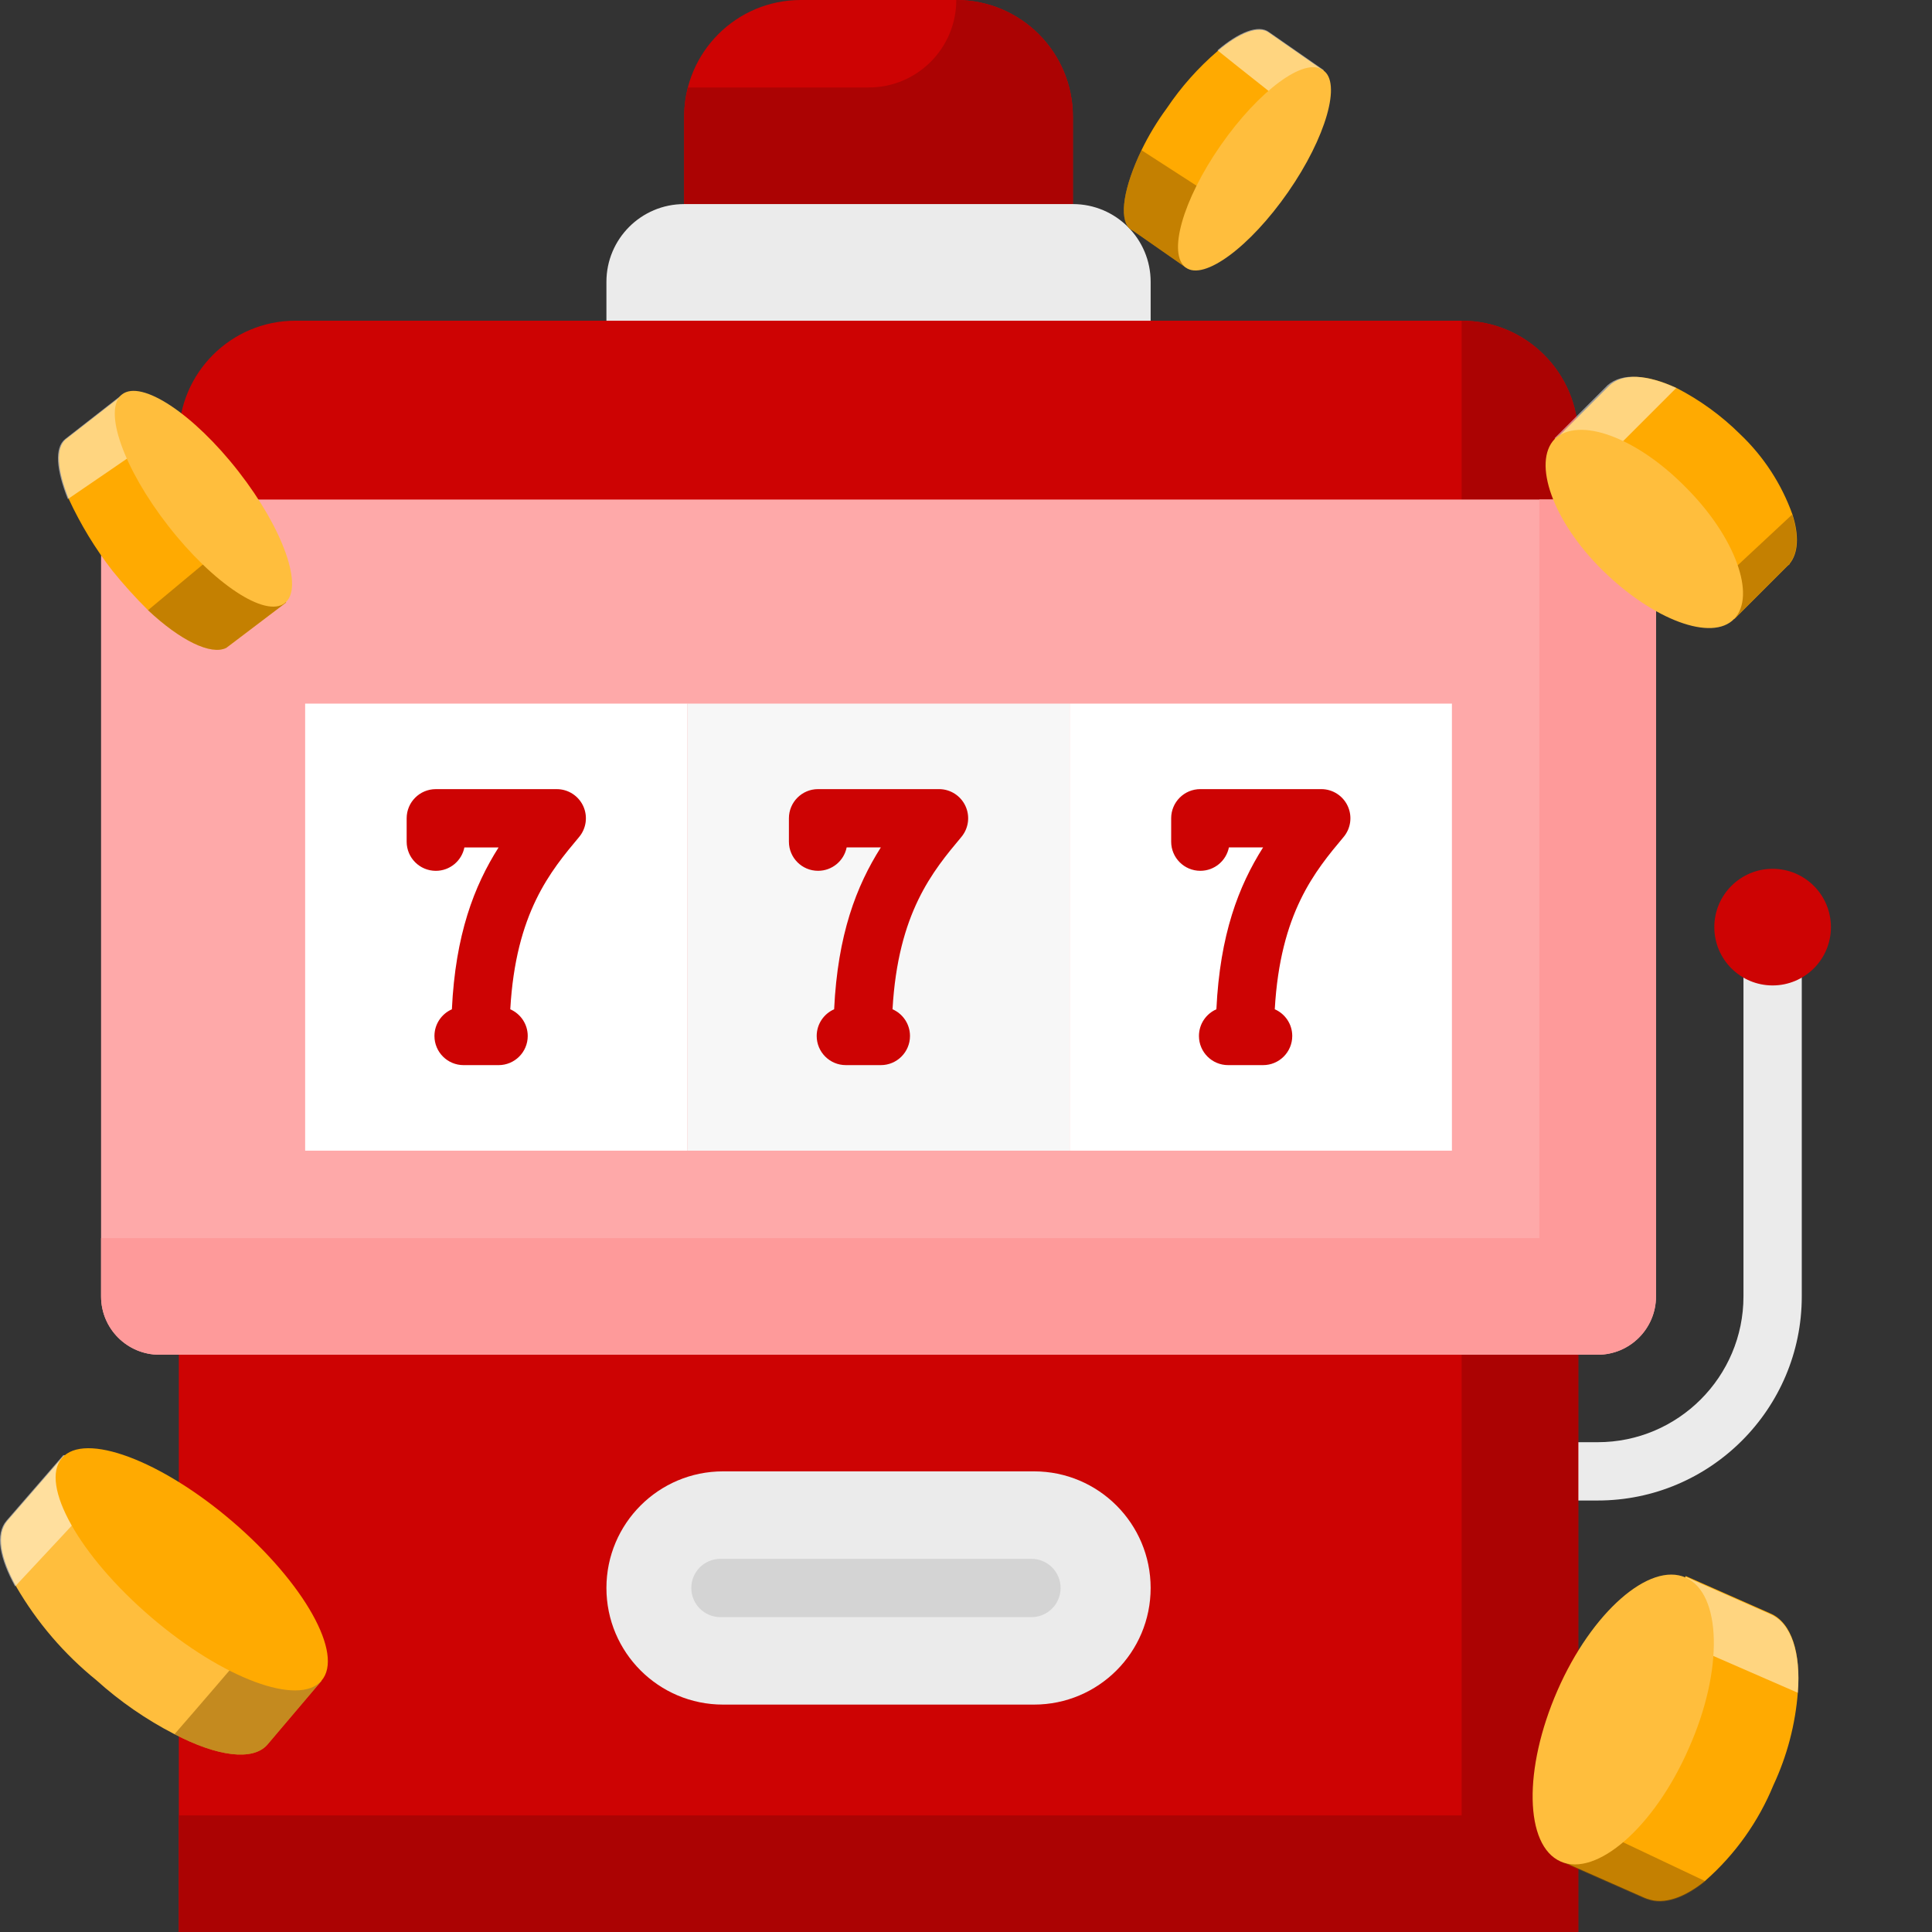 <?xml version="1.0" encoding="UTF-8"?> <svg xmlns="http://www.w3.org/2000/svg" width="200" height="200" viewBox="0 0 200 200" fill="none"><rect x="0" y="0" width="200" height="200" fill="#333333" stroke="none"/><g clip-path="url(#clip0_704_2851)"><path d="M165.392 155.332H159.859V149.296H165.392C173.713 149.296 180.483 142.527 180.483 134.205V98.994H186.519V134.205C186.519 145.855 177.042 155.332 165.392 155.332Z" fill="#EBEBEB"></path><path d="M183.501 102.012C186.835 102.012 189.537 99.31 189.537 95.976C189.537 92.642 186.835 89.939 183.501 89.939C180.167 89.939 177.465 92.642 177.465 95.976C177.465 99.31 180.167 102.012 183.501 102.012Z" fill="#CD0303"></path><path d="M70.825 21.127H111.066V12.072C111.066 5.405 105.662 0 98.994 0H82.898C76.23 0 70.825 5.405 70.825 12.072V21.127H70.825Z" fill="#CD0303"></path><path d="M71.205 9.054C70.957 10.019 70.825 11.03 70.825 12.072V21.127L90.811 27.565L111.066 21.127V12.072C111.066 5.405 105.662 0 98.994 0C98.994 5 94.94 9.054 89.94 9.054H71.205Z" fill="#AB0303"></path><path d="M62.777 33.2L90.946 47.687L119.115 33.2V29.175C119.115 24.73 115.512 21.127 111.066 21.127H70.825C66.38 21.127 62.777 24.73 62.777 29.175V33.2Z" fill="#EBEBEB"></path><path d="M18.511 200H163.38V45.272C163.38 38.604 157.975 33.199 151.308 33.199H30.584C23.916 33.199 18.511 38.604 18.511 45.272V200H18.511Z" fill="#CD0303"></path><path d="M18.511 187.928V200H163.38V45.272C163.38 38.604 157.975 33.199 151.308 33.199V187.928H18.511Z" fill="#AB0303"></path><path d="M90.946 51.711H16.499C13.165 51.711 10.463 54.414 10.463 57.747V134.206C10.463 137.539 13.165 140.242 16.499 140.242H90.945H165.392C168.725 140.242 171.428 137.539 171.428 134.206V57.747C171.428 54.414 168.725 51.711 165.392 51.711H90.946Z" fill="#FEA9A9"></path><path d="M165.392 51.711H159.356V128.17H10.463V134.206C10.463 137.539 13.166 140.242 16.499 140.242H90.946H165.392C168.726 140.242 171.429 137.539 171.429 134.206V57.747C171.429 54.414 168.726 51.711 165.392 51.711Z" fill="#FE9A9A"></path><path d="M71.159 72.838H31.59V119.116H71.159V72.838Z" fill="white"></path><path d="M150.302 72.838H110.732V119.116H150.302V72.838Z" fill="white"></path><path d="M110.728 72.838H71.159V119.116H110.728V72.838Z" fill="#F7F7F7"></path><path d="M57.635 81.691H45.115C43.449 81.691 42.097 83.043 42.097 84.709V87.13C42.097 88.797 43.449 90.148 45.115 90.148C46.578 90.148 47.797 89.108 48.074 87.727H51.612C49.071 91.737 47.148 96.751 46.779 104.482C45.716 104.949 44.974 106.01 44.974 107.245C44.974 108.911 46.325 110.262 47.991 110.262H51.613C53.28 110.262 54.631 108.911 54.631 107.245C54.631 106.008 53.887 104.948 52.824 104.481C53.388 94.49 56.998 90.17 59.949 86.647C60.701 85.748 60.865 84.495 60.369 83.432C59.873 82.37 58.807 81.691 57.635 81.691Z" fill="#CD0303"></path><path d="M97.206 81.689H84.686C83.019 81.689 81.668 83.041 81.668 84.707V87.128C81.668 88.795 83.019 90.146 84.686 90.146C86.148 90.146 87.368 89.106 87.645 87.725H91.183C88.642 91.735 86.719 96.749 86.35 104.48C85.287 104.947 84.544 106.008 84.544 107.243C84.544 108.909 85.896 110.261 87.562 110.261H91.184C92.851 110.261 94.202 108.909 94.202 107.243C94.202 106.006 93.458 104.946 92.394 104.479C92.959 94.488 96.57 90.168 99.519 86.645C100.272 85.746 100.436 84.493 99.94 83.43C99.444 82.368 98.378 81.689 97.206 81.689Z" fill="#CD0303"></path><path d="M139.511 83.431C139.015 82.368 137.949 81.689 136.776 81.689H124.257C122.59 81.689 121.239 83.041 121.239 84.707V87.128C121.239 88.795 122.59 90.146 124.257 90.146C125.719 90.146 126.938 89.106 127.216 87.725H130.753C128.212 91.735 126.29 96.749 125.92 104.48C124.857 104.947 124.115 106.008 124.115 107.243C124.115 108.909 125.466 110.261 127.133 110.261H130.755C132.421 110.261 133.773 108.909 133.773 107.243C133.773 106.006 133.028 104.945 131.964 104.479C132.529 94.488 136.139 90.168 139.089 86.645C139.843 85.746 140.007 84.493 139.511 83.431Z" fill="#CD0303"></path><path d="M62.777 164.387C62.777 171.054 68.181 176.459 74.849 176.459H107.042C113.709 176.459 119.114 171.054 119.114 164.387C119.114 157.719 113.709 152.314 107.042 152.314H74.849C68.182 152.314 62.777 157.719 62.777 164.387Z" fill="#EBEBEB"></path><path d="M106.774 167.405H74.581C72.914 167.405 71.563 166.054 71.563 164.387C71.563 162.72 72.914 161.369 74.581 161.369H106.774C108.441 161.369 109.792 162.72 109.792 164.387C109.792 166.054 108.441 167.405 106.774 167.405Z" fill="#D4D4D4"></path><path d="M180.156 44.965C182.581 47.271 184.43 50.114 185.556 53.265C186.256 55.465 186.156 57.265 185.256 58.365C185.256 58.465 185.156 58.465 185.056 58.565L179.556 64.065L161.056 45.465L166.556 39.965C167.956 38.565 170.556 38.765 173.556 40.165C175.989 41.418 178.215 43.037 180.156 44.965Z" fill="#FFAA01"></path><path opacity="0.5" d="M185.526 53.264C186.226 55.464 186.126 57.264 185.226 58.364C185.226 58.464 185.126 58.464 185.026 58.564L179.526 64.064L176.726 61.464L185.526 53.264Z" fill="#8B5703"></path><path opacity="0.5" d="M173.526 40.164L164.626 49.064L160.926 45.364L166.426 39.864C167.926 38.564 170.526 38.784 173.526 40.164Z" fill="white"></path><path d="M174.526 50.464C179.626 55.564 181.826 61.664 179.526 64.064C177.226 66.464 171.126 64.164 165.926 59.064C160.726 53.964 158.626 47.864 160.926 45.464C163.426 43.064 169.426 45.264 174.526 50.464Z" fill="#FFBE3D"></path><path d="M122.763 27.695L117.345 23.919L116.935 23.673C115.786 22.524 116.36 19.323 118.166 15.547C118.907 14.02 119.787 12.564 120.793 11.197C122.269 8.999 124.036 7.011 126.046 5.287C128.262 3.399 130.314 2.579 131.381 3.399L137.044 7.339C137.044 7.339 135.813 9.145 134.007 11.607C132.037 14.48 129.411 18.256 127.195 21.375C124.634 24.822 122.763 27.613 122.763 27.695Z" fill="#FFAA01"></path><path opacity="0.5" d="M122.763 27.695L117.345 23.919L116.935 23.673C115.786 22.524 116.36 19.323 118.166 15.547L127.195 21.375C124.634 24.822 122.763 27.613 122.763 27.695Z" fill="#8B5703"></path><path opacity="0.5" d="M133.991 11.525C131.2 9.309 128.163 6.929 126.029 5.205C128.245 3.317 130.297 2.497 131.364 3.317L137.028 7.257C135.923 8.612 134.908 10.037 133.991 11.525Z" fill="white"></path><path d="M133.334 19.898C129.394 25.562 124.634 29.091 122.746 27.696C120.858 26.3 122.418 20.719 126.357 15.056C130.297 9.392 135.058 5.863 136.946 7.258C138.916 8.489 137.274 14.235 133.334 19.898Z" fill="#FFBE3D"></path><path d="M33.264 174.023L27.665 180.623C26.165 182.323 22.464 181.823 18.064 179.523C15.134 178.014 12.411 176.132 9.964 173.923C6.63 171.222 3.817 167.935 1.664 164.223C0.064 161.323 -0.436 158.823 0.764 157.423L6.664 150.623L10.864 154.323L27.364 168.723L33.264 174.023Z" fill="#FFBE3D"></path><path opacity="0.5" d="M33.264 174.024L27.665 180.624C26.165 182.324 22.465 181.824 18.064 179.524C20.765 176.424 24.364 172.224 27.264 168.824L33.264 174.024Z" fill="#8B5703"></path><path opacity="0.5" d="M10.764 154.323C8.564 156.723 4.464 161.123 1.564 164.223C-0.036 161.323 -0.535 158.823 0.665 157.423L6.564 150.623L10.764 154.323Z" fill="white"></path><path d="M33.286 173.977C35.623 171.251 31.501 163.884 24.08 157.521C16.659 151.158 8.748 148.209 6.412 150.935C4.075 153.66 8.197 161.027 15.618 167.39C23.039 173.753 30.949 176.702 33.286 173.977Z" fill="#FFAA01"></path><path d="M29.623 62.365L23.823 66.765L23.423 67.065C21.823 67.865 18.623 66.265 15.323 63.165C14.016 61.867 12.78 60.498 11.623 59.065C9.85 56.775 8.34 54.293 7.123 51.665C5.923 48.665 5.723 46.365 6.823 45.465L12.723 40.865C12.723 40.865 14.223 42.765 16.223 45.465C18.523 48.465 21.623 52.465 24.223 55.765C27.223 59.365 29.523 62.365 29.623 62.365Z" fill="#FFAA01"></path><path opacity="0.5" d="M29.623 62.366L23.823 66.766L23.423 67.066C21.823 67.866 18.623 66.266 15.323 63.166L24.323 55.666C27.223 59.366 29.523 62.366 29.623 62.366Z" fill="#8B5703"></path><path opacity="0.5" d="M16.223 45.365C13.023 47.565 9.523 49.965 7.023 51.665C5.823 48.665 5.623 46.365 6.723 45.465L12.623 40.865C13.949 42.26 15.153 43.765 16.223 45.365Z" fill="white"></path><path d="M29.485 62.432C31.488 60.869 29.339 54.766 24.685 48.801C20.031 42.835 14.634 39.266 12.631 40.829C10.628 42.391 12.777 48.494 17.431 54.46C22.085 60.425 27.482 63.995 29.485 62.432Z" fill="#FFBE3D"></path><path d="M183.585 184.797C182.029 188.585 179.624 191.964 176.554 194.673C174.42 196.411 172.287 197.201 170.549 196.569C170.47 196.569 170.391 196.49 170.312 196.49L161.543 192.618L174.5 163.15L183.269 167.022C185.481 167.97 186.429 171.13 186.113 175.159C185.859 178.498 185.002 181.763 183.585 184.797Z" fill="#FFAA01"></path><path opacity="0.5" d="M176.553 194.75C174.42 196.488 172.287 197.278 170.549 196.646C170.462 196.646 170.391 196.567 170.312 196.567L161.535 192.696L163.202 188.43L176.553 194.75Z" fill="#8B5703"></path><path opacity="0.5" d="M186.113 175.237L171.971 169.075L174.499 163.229L183.269 167.1C185.481 168.048 186.429 171.208 186.113 175.237Z" fill="white"></path><path d="M174.815 181.004C171.26 189.142 165.256 194.356 161.543 192.697C157.83 191.038 157.672 183.137 161.227 175C164.782 166.863 170.786 161.649 174.5 163.308C178.213 164.967 178.45 172.867 174.815 181.004Z" fill="#FFBE3D"></path></g><defs><clipPath id="clip0_704_2851"><rect width="200" height="200" fill="white"></rect></clipPath></defs></svg> 